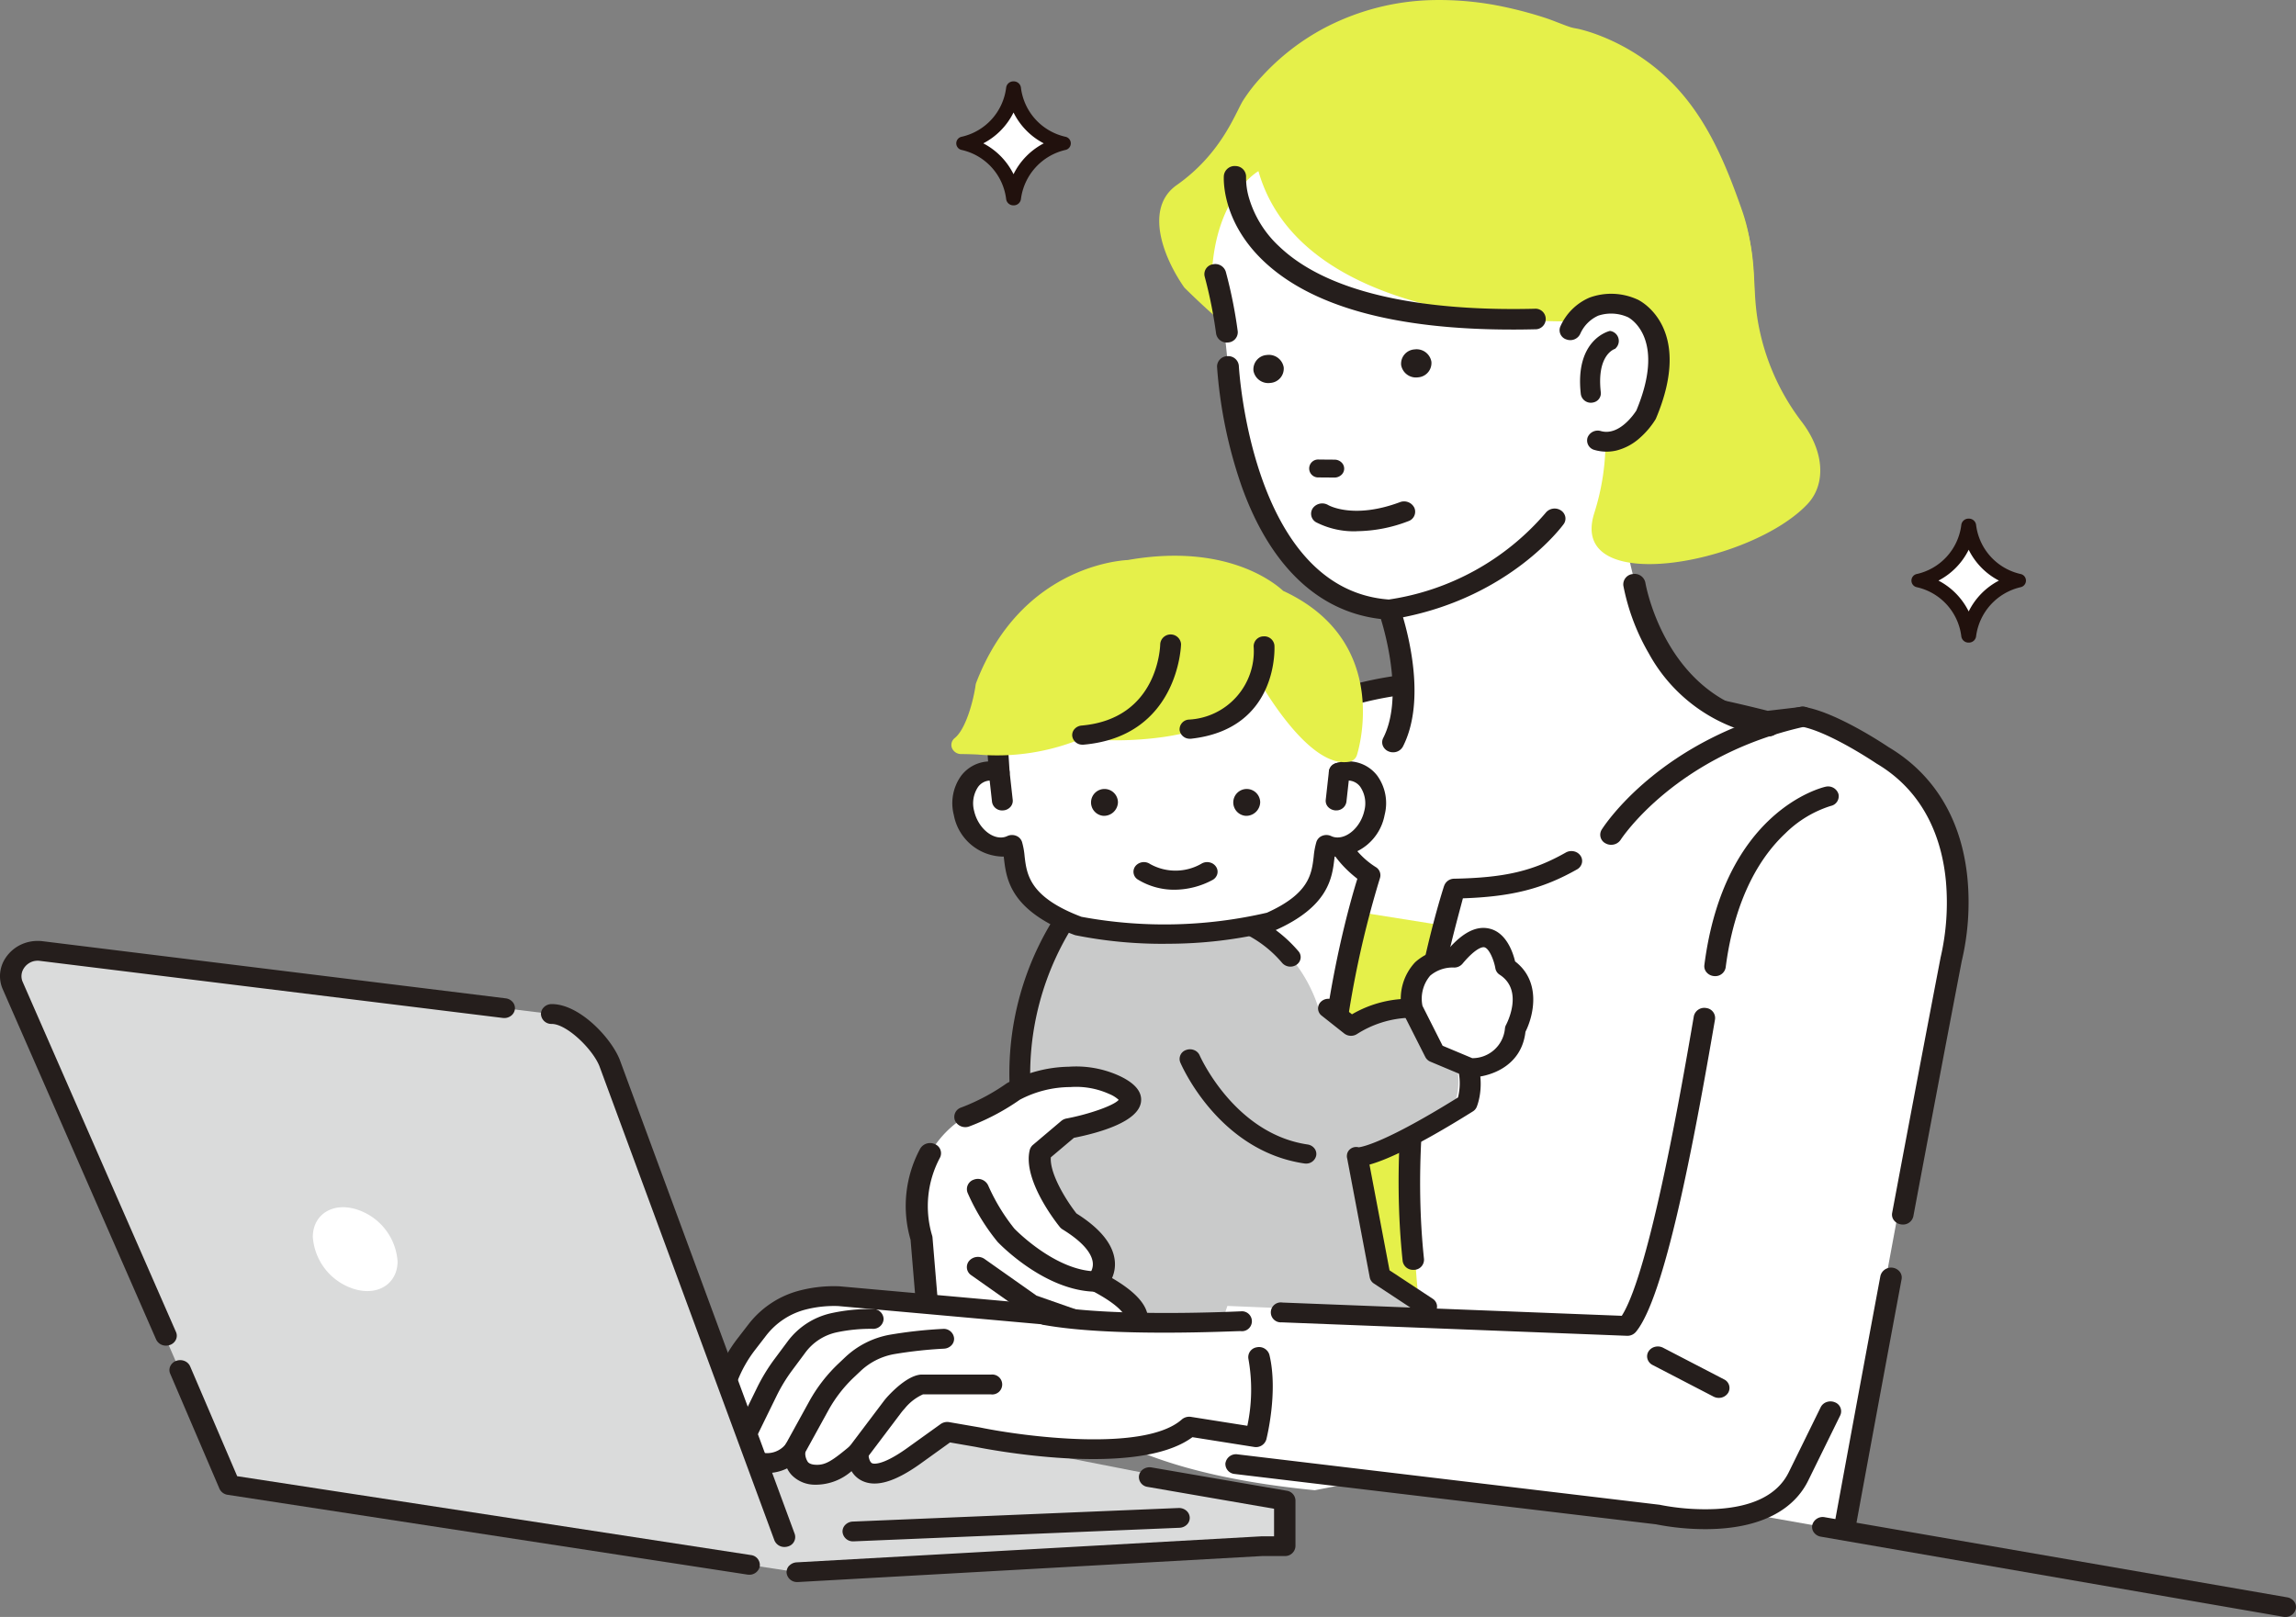 <svg xmlns="http://www.w3.org/2000/svg" xmlns:xlink="http://www.w3.org/1999/xlink" width="230.196" height="162.147" viewBox="0 0 230.196 162.147">
  <rect x="0" y="0" width="230.196" height="162.147" fill="#808080" stroke="none"/>
  <defs>
    <clipPath id="clip-path">
      <rect id="長方形_18073" data-name="長方形 18073" width="230.196" height="162.147" fill="none"/>
    </clipPath>
  </defs>
  <g id="グループ_83890" data-name="グループ 83890" transform="translate(-443.821 20)">
    <g id="グループ_78925" data-name="グループ 78925" transform="translate(443.821 -20)">
      <g id="グループ_78924" data-name="グループ 78924" clip-path="url(#clip-path)">
        <path id="パス_143911" data-name="パス 143911" d="M528.017,45.184a20.354,20.354,0,0,0,1.518-2.388,20.6,20.6,0,0,0,2.484-10.1c-.076-3.9.008-7.847-1.293-11.581-2.079-5.968-4.481-11.4-9.758-15.12a20.9,20.9,0,0,0-4.92-2.578,16.405,16.405,0,0,0-1.576-.482c-.3-.075-.63-.11-.919-.2-.784-.251-1.754-.682-2.627-.963A40.513,40.513,0,0,0,506.921.7,31.254,31.254,0,0,0,499.69.008,24.48,24.48,0,0,0,488.824,2.82,23.355,23.355,0,0,0,482.6,7.643a16.579,16.579,0,0,0-1.953,2.51c-.792,1.364-2.207,5.311-6.606,8.407-3.215,2.263-1.436,7.122.757,10.269,0,0,32.095,32.7,53.224,16.356" transform="translate(-356.064 0)" fill="#e5f04a"/>
        <path id="パス_143912" data-name="パス 143912" d="M512.971,306.76s-4.953-3.355-8.023-3.877l-3.579.418s-33.587-9.1-47.353-.033c0,0-6.181,3.369-16.295,21.771-1.916,3.487-2.542,9.989-7.035,14.134l8.25,26.565,7.435,7.867,62.85,11.132s5.278-29.694,10.627-57.536c0,0,3.82-14.1-6.877-20.441" transform="translate(-324.704 -231.311)" fill="#fff"/>
        <path id="パス_143913" data-name="パス 143913" d="M513.262,302.528a15.235,15.235,0,0,1,2.672-2.18c5.938-3.9,15.886-5.088,29.567-3.544a141.661,141.661,0,0,1,18.467,3.393l3.361-.393a1.194,1.194,0,0,1,.33.008c3.173.54,7.91,3.68,8.434,4.033,4.651,2.769,7.388,7.382,7.915,13.339a25.667,25.667,0,0,1-.592,8.124c-1.491,7.766-3.123,16.373-4.85,25.58a1.052,1.052,0,0,1-1.059.823,1.148,1.148,0,0,1-.185-.015,1.082,1.082,0,0,1-.7-.406.926.926,0,0,1-.181-.741c1.737-9.259,3.371-17.878,4.858-25.617,0-.022.009-.044.015-.066a24.417,24.417,0,0,0,.522-7.537c-.337-3.72-1.814-8.792-6.936-11.829l-.055-.035c-.046-.031-4.61-3.108-7.425-3.672l-3.406.4a1.187,1.187,0,0,1-.438-.033c-.33-.089-33.231-8.871-46.425-.177-.019.013-.046.029-.069.042a13.489,13.489,0,0,0-2.27,1.876,1.113,1.113,0,0,1-.753.306h-.025a1.118,1.118,0,0,1-.743-.275.939.939,0,0,1-.034-1.4" transform="translate(-386.735 -228.918)" fill="#251e1c"/>
        <path id="パス_143914" data-name="パス 143914" d="M747.161,585.918l.007-.038c.21-1.146,2.123-11.59,4.654-25.147a1.108,1.108,0,0,1,1.939-.4.926.926,0,0,1,.182.741c-2.679,14.347-4.647,25.109-4.66,25.178a1.051,1.051,0,0,1-1.06.828,1.188,1.188,0,0,1-.18-.014,1.006,1.006,0,0,1-.882-1.144" transform="translate(-563.29 -432.799)" fill="#251e1c"/>
        <path id="パス_143915" data-name="パス 143915" d="M512.583,130.694c1.936-5.289-.836-11.12-.836-11.12-14.94-1.437-16.174-24.416-16.174-24.416a74.079,74.079,0,0,0-1.54-10.209c.677-7.137,4.6-9.351,4.6-9.351,4.54,15.963,31.378,15.054,31.378,15.054l4.7,13.764a48.308,48.308,0,0,0,3.658,18.275c2.5,4.458,16.338,11.893,16.338,11.893-8.862,1.722-18.384,14.538-18.384,14.538-9.848,10.6-30.86,7.269-30.86,7.269-12.742-1.424-.72-23.817-.72-23.817Z" transform="translate(-372.463 -58.436)" fill="#fff"/>
        <path id="パス_143916" data-name="パス 143916" d="M510.651,158.346a1.506,1.506,0,0,0,1.7,1.23,1.439,1.439,0,0,0,1.334-1.569,1.507,1.507,0,0,0-1.7-1.23,1.438,1.438,0,0,0-1.332,1.568" transform="translate(-384.982 -121.178)" fill="#251e1c"/>
        <path id="パス_143917" data-name="パス 143917" d="M570.835,155.879a1.507,1.507,0,0,0,1.7,1.23,1.439,1.439,0,0,0,1.333-1.569,1.507,1.507,0,0,0-1.7-1.23,1.438,1.438,0,0,0-1.333,1.568" transform="translate(-430.357 -119.271)" fill="#251e1c"/>
        <path id="パス_143918" data-name="パス 143918" d="M534.355,203h0l1.571.012a1,1,0,0,1,.686.268.849.849,0,0,1-.011,1.269,1.01,1.01,0,0,1-.686.258h0l-1.571-.012a.9.9,0,1,1,.012-1.795" transform="translate(-402.125 -156.919)" fill="#251e1c"/>
        <path id="パス_143919" data-name="パス 143919" d="M496.9,157.324a1.062,1.062,0,0,1,1.14.96c.011.224,1.263,22.424,15.036,23.444a25.605,25.605,0,0,0,15.717-8.681,1.151,1.151,0,0,1,1.514-.271,1,1,0,0,1,.461.643.94.94,0,0,1-.167.755c-.215.295-5.368,7.211-16.1,9.334.754,2.563,2.167,8.7-.009,12.961a1.1,1.1,0,0,1-.892.575,1.171,1.171,0,0,1-.56-.092,1.036,1.036,0,0,1-.563-.57.931.931,0,0,1,.039-.77c1.971-3.864.353-10.016-.232-11.929-6.242-.717-11.053-5.275-13.918-13.188a46.428,46.428,0,0,1-2.511-12.12,1.053,1.053,0,0,1,1.041-1.052" transform="translate(-373.835 -121.608)" fill="#251e1c"/>
        <path id="パス_143920" data-name="パス 143920" d="M491.508,116.686a1.1,1.1,0,0,1,1.325.73,46.619,46.619,0,0,1,1.2,5.992,1.031,1.031,0,0,1-.97,1.108l-.02,0a1.077,1.077,0,0,1-1.182-.9,45.472,45.472,0,0,0-1.144-5.712,1,1,0,0,1,.791-1.223" transform="translate(-369.937 -90.173)" fill="#251e1c"/>
        <path id="パス_143921" data-name="パス 143921" d="M739.573,670.131l46.365,8.034a1.08,1.08,0,0,1,.689.415.925.925,0,0,1,.169.743,1.056,1.056,0,0,1-1.056.809,1.151,1.151,0,0,1-.2-.017l-46.364-8.035a1.077,1.077,0,0,1-.69-.415.923.923,0,0,1-.169-.743,1.077,1.077,0,0,1,1.256-.792" transform="translate(-556.62 -517.986)" fill="#251e1c"/>
        <path id="パス_143922" data-name="パス 143922" d="M580.414,56.339S603.9,74.64,597.429,95c-2.7,8.48,15.634,5.164,21.365-.893,1.892-2,1.729-5.316-.631-8.345a23.019,23.019,0,0,1-4.383-10.3c-.659-4.351.327-6.715-2.7-13.615Z" transform="translate(-437.587 -43.549)" fill="#e5f04a"/>
        <path id="パス_143923" data-name="パス 143923" d="M550.305,404.293l-8.3-1.32s-6.865,24.544-2.574,40.115l8.582.264s-2.861-22.433,2.288-39.059" transform="translate(-405.628 -311.491)" fill="#e5f04a"/>
        <path id="パス_143924" data-name="パス 143924" d="M574.406,379.444a1.066,1.066,0,0,1,1.019-.743c5.065-.1,7.889-.758,11.188-2.625a1.142,1.142,0,0,1,.813-.119,1.069,1.069,0,0,1,.666.446.922.922,0,0,1,.129.75,1,1,0,0,1-.484.615c-3.44,1.946-6.548,2.734-11.442,2.9-.943,3.656-5.653,19.53-3.9,36.172a1.019,1.019,0,0,1-.966,1.084c-.036,0-.071,0-.106,0a1.042,1.042,0,0,1-1.07-.9c-2-18.947,4.092-37.378,4.15-37.583" transform="translate(-429.626 -290.586)" fill="#251e1c"/>
        <path id="パス_143925" data-name="パス 143925" d="M539.938,336.93c-7.433-5.764-2.418-14.447-2.366-14.534A1.125,1.125,0,0,1,539.03,322a.956.956,0,0,1,.43,1.346,12.341,12.341,0,0,0-1.413,4.535,8.119,8.119,0,0,0,3.776,7.9.952.952,0,0,1,.378,1.095A99.244,99.244,0,0,0,538.44,376.6a1.015,1.015,0,0,1-.948,1.1,1.159,1.159,0,0,1-.122.006,1.047,1.047,0,0,1-1.067-.881c-2.367-19.241,2.559-36.447,3.635-39.892" transform="translate(-403.851 -248.808)" fill="#251e1c"/>
        <path id="パス_143926" data-name="パス 143926" d="M638.518,133.837s3.122,12.053-8.315,13.041l-3.387-6.366s4.163-13.749,11.7-6.675" transform="translate(-472.57 -101.89)" fill="#fff"/>
        <path id="パス_143927" data-name="パス 143927" d="M641.114,145.468a4.344,4.344,0,0,1-2.176-.053.981.981,0,0,1-.717-1.236,1.092,1.092,0,0,1,1.34-.662c1.832.511,3.332-1.71,3.558-2.065,2.93-7.023-.429-9.126-.823-9.343a4.106,4.106,0,0,0-3-.165,3.567,3.567,0,0,0-1.794,1.8,1.1,1.1,0,0,1-1.376.591.97.97,0,0,1-.648-1.261,5.615,5.615,0,0,1,2.932-2.936,6.327,6.327,0,0,1,4.769.164c.025.01.049.02.073.031.234.11,5.673,2.8,1.839,11.905a1.018,1.018,0,0,1-.056.112,8.3,8.3,0,0,1-1.555,1.841,5.516,5.516,0,0,1-2.37,1.278" transform="translate(-479.057 -100.29)" fill="#251e1c"/>
        <path id="パス_143928" data-name="パス 143928" d="M645.1,153.348a1.125,1.125,0,0,1-.17.026,1.014,1.014,0,0,1-1.083-.869c-.616-5.443,2.776-6.3,2.922-6.329a1.011,1.011,0,0,1,.609,1.7l-.089.092c-.077.023-1.876.6-1.435,4.379a.937.937,0,0,1-.754,1" transform="translate(-485.356 -112.991)" fill="#251e1c"/>
        <path id="パス_143929" data-name="パス 143929" d="M527.507,89.737c-11.81,0-20.214-2.336-25-6.954-4.183-4.036-3.906-8.307-3.892-8.487a1.089,1.089,0,0,1,1.192-.953,1.061,1.061,0,0,1,1.034,1.095,7.133,7.133,0,0,0,.331,2.223,10.778,10.778,0,0,0,3,4.75c5.793,5.53,17.1,6.446,25.566,6.241a1.033,1.033,0,1,1,.059,2.058q-1.164.028-2.288.028" transform="translate(-375.911 -56.69)" fill="#251e1c"/>
        <path id="パス_143930" data-name="パス 143930" d="M675.939,269.809a1.2,1.2,0,0,1-.19-.015,16.332,16.332,0,0,1-11.835-8.328,21.679,21.679,0,0,1-2.541-6.772,1.045,1.045,0,0,1,.943-1.167,1.1,1.1,0,0,1,1.265.869c.023.139,2.016,11.7,12.545,13.37a1.04,1.04,0,0,1,.911,1.188,1.094,1.094,0,0,1-1.1.855" transform="translate(-498.616 -195.963)" fill="#251e1c"/>
        <path id="パス_143931" data-name="パス 143931" d="M653.1,325.976a1.163,1.163,0,0,1-.552-.138.971.971,0,0,1-.4-1.385c.236-.376,5.956-9.238,19.881-12.308a1.106,1.106,0,0,1,1.324.751,1.013,1.013,0,0,1-.813,1.222c-12.968,2.859-18.438,11.271-18.492,11.355a1.121,1.121,0,0,1-.951.5" transform="translate(-491.562 -241.26)" fill="#251e1c"/>
        <path id="パス_143932" data-name="パス 143932" d="M538.772,224.485a8.325,8.325,0,0,1-4.092-.9.982.982,0,0,1-.321-1.425,1.173,1.173,0,0,1,1.534-.3c.126.072,2.61,1.42,7.187-.289a1.149,1.149,0,0,1,1.453.568,1,1,0,0,1-.616,1.34,14.685,14.685,0,0,1-5.146,1" transform="translate(-402.728 -171.213)" fill="#251e1c"/>
        <path id="パス_143933" data-name="パス 143933" d="M445.4,410.512s-2.563-9.458-12.815-9.458l-11.641-.591a28.573,28.573,0,0,0-5.34,19.213s1.6,11.232,1.282,18.03c0,0-8.01,17.734,28.194,21.281l12.175-2.365,4.806-.887a12.42,12.42,0,0,0-.32-11.232l-11.213-7.389-2.243-11.823s1.922.3,10.893-5.32c0,0,2.243-5.912-5.446-9.458-2.884-.3-6.087,1.773-6.087,1.773Z" transform="translate(-313.261 -309.55)" fill="#fff"/>
        <path id="パス_143934" data-name="パス 143934" d="M445.045,410.512s-2.563-9.458-12.815-9.458l-11.641-.591a28.573,28.573,0,0,0-5.34,19.213s1.6,11.232,1.282,18.03c0,0-10.77,10.154,25.434,13.7l14.935,5.216,4.806-.887a12.421,12.421,0,0,0-.32-11.232l-11.214-7.389-2.243-11.823s1.922.3,10.893-5.32c0,0,2.243-5.912-5.446-9.458-2.883-.3-6.087,1.773-6.087,1.773Z" transform="translate(-312.902 -309.55)" fill="#c9caca"/>
        <path id="パス_143935" data-name="パス 143935" d="M440.5,402.062a13.7,13.7,0,0,0-10.752-4.808l-11.616-.59a.957.957,0,0,0-.8.341,29.148,29.148,0,0,0-5.527,19.8c0,.015,0,.031.005.046.016.111,1.566,11.078,1.281,17.739a12.174,12.174,0,0,0,1.216,10.916l1.626-.852a10.7,10.7,0,0,1-1.052-9.555.8.8,0,0,0,.071-.294c.316-6.706-1.182-17.434-1.285-18.157a28.266,28.266,0,0,1,4.88-18.236l11.12.565h.051a11.687,11.687,0,0,1,9.309,4.149.989.989,0,0,0,1.313.145.818.818,0,0,0,.157-1.211" transform="translate(-310.394 -306.613)" fill="#251e1c"/>
        <path id="パス_143936" data-name="パス 143936" d="M414,445.28a.1.1,0,0,1-.087-.046,12.273,12.273,0,0,1-1.229-10.982c.283-6.682-1.265-17.6-1.28-17.709,0-.016,0-.033-.006-.05a29.261,29.261,0,0,1,5.546-19.863,1.057,1.057,0,0,1,.884-.378l11.615.59a13.8,13.8,0,0,1,10.826,4.843.9.9,0,0,1,.215.7.933.933,0,0,1-.388.638,1.1,1.1,0,0,1-1.454-.16,11.586,11.586,0,0,0-9.23-4.114l-.058,0-11.06-.561a28.008,28.008,0,0,0-4.831,18.133c.065.458,1.6,11.412,1.285,18.167a.893.893,0,0,1-.079.326,10.659,10.659,0,0,0,1.045,9.471.088.088,0,0,1,.011.071.094.094,0,0,1-.048.057l-1.626.852a.106.106,0,0,1-.05.012m3.765-48.843a.852.852,0,0,0-.66.305,29.07,29.07,0,0,0-5.507,19.735l0,.041c.016.11,1.568,11.059,1.282,17.756a.083.083,0,0,1-.006.029,12.088,12.088,0,0,0,1.158,10.757l1.45-.759a10.849,10.849,0,0,1-1.006-9.555.714.714,0,0,0,.064-.263c.318-6.74-1.219-17.678-1.284-18.14a28.177,28.177,0,0,1,4.9-18.3.106.106,0,0,1,.09-.042l11.119.564h.046a11.787,11.787,0,0,1,9.389,4.185.882.882,0,0,0,1.17.129.751.751,0,0,0,.313-.513.721.721,0,0,0-.173-.566,13.6,13.6,0,0,0-10.673-4.773l-11.621-.59-.051,0" transform="translate(-310.086 -306.294)" fill="#251e1c"/>
        <path id="パス_143937" data-name="パス 143937" d="M548.211,473.129a.993.993,0,0,1-.547-.162l-4.674-3.08a.864.864,0,0,1-.38-.557l-2.261-11.917a.82.82,0,0,1,.238-.84.852.852,0,0,1,.8-.181c.385-.04,2.724-.471,10.055-5.035.291-1.091.973-5.331-4.944-8.14a10.445,10.445,0,0,0-5.33,1.649,1,1,0,0,1-1.154-.052l-2.26-1.787a.823.823,0,0,1-.1-1.226,1,1,0,0,1,1.328-.094l1.732,1.369a11.513,11.513,0,0,1,6.155-1.573,1,1,0,0,1,.317.086c6.717,3.1,6.834,8.287,5.957,10.6a.88.88,0,0,1-.36.432c-5.9,3.7-8.922,4.948-10.419,5.344L544.4,468.68l4.36,2.873a.826.826,0,0,1,.219,1.212.969.969,0,0,1-.767.364" transform="translate(-405.18 -341.248)" fill="#251e1c"/>
        <path id="パス_143938" data-name="パス 143938" d="M547.9,472.9a1.1,1.1,0,0,1-.606-.18l-4.674-3.08a.954.954,0,0,1-.421-.618l-2.26-11.917a.9.9,0,0,1,.273-.928.962.962,0,0,1,.878-.2c.447-.054,2.8-.547,9.956-5,.318-1.231.836-5.266-4.883-7.989a10.394,10.394,0,0,0-5.244,1.633,1.111,1.111,0,0,1-1.278-.057l-2.26-1.788a.914.914,0,0,1-.113-1.358,1.07,1.07,0,0,1,.713-.333,1.093,1.093,0,0,1,.76.229l1.677,1.326a11.453,11.453,0,0,1,6.156-1.552,1.117,1.117,0,0,1,.352.1c6.781,3.128,6.895,8.375,6.008,10.713a.969.969,0,0,1-.4.479c-5.813,3.639-8.836,4.912-10.361,5.332l2.01,10.6,4.326,2.85a.952.952,0,0,1,.423.625.9.9,0,0,1-.18.718,1.076,1.076,0,0,1-.85.4m-7.06-16.773a.811.811,0,0,0-.5.2.753.753,0,0,0-.2.751l2.261,11.917a.767.767,0,0,0,.339.5l4.674,3.079a.885.885,0,0,0,.488.145.867.867,0,0,0,.684-.325.725.725,0,0,0,.146-.578.766.766,0,0,0-.34-.5l-4.36-2.873a.093.093,0,0,1-.041-.06l-2.033-10.716a.094.094,0,0,1,.072-.106c1.481-.392,4.485-1.635,10.391-5.331a.78.78,0,0,0,.321-.385c.867-2.284.747-7.414-5.906-10.483a.906.906,0,0,0-.284-.077,11.309,11.309,0,0,0-6.092,1.561.109.109,0,0,1-.118-.009l-1.732-1.37a.878.878,0,0,0-.612-.184.859.859,0,0,0-.573.268.735.735,0,0,0,.091,1.093l2.26,1.787a.9.9,0,0,0,1.029.047,10.6,10.6,0,0,1,5.4-1.666.107.107,0,0,1,.04.01c5.927,2.813,5.323,7.022,5,8.245a.093.093,0,0,1-.042.055c-7.338,4.568-9.7,5.009-10.1,5.051a.107.107,0,0,1-.043,0,.733.733,0,0,0-.209-.032" transform="translate(-404.869 -340.927)" fill="#251e1c"/>
        <path id="パス_143939" data-name="パス 143939" d="M493.567,475.176a1.021,1.021,0,0,1-.15-.011c-8.507-1.256-12.2-9.714-12.353-10.074a.849.849,0,0,1,.532-1.127.969.969,0,0,1,1.221.491c.04.094,3.472,7.9,10.9,8.993a.881.881,0,0,1,.781,1,.923.923,0,0,1-.929.732" transform="translate(-362.636 -358.589)" fill="#251e1c"/>
        <path id="パス_143940" data-name="パス 143940" d="M493.257,474.95a1.116,1.116,0,0,1-.166-.012c-8.562-1.264-12.278-9.771-12.432-10.132a.942.942,0,0,1,.59-1.248,1.117,1.117,0,0,1,.8.013,1,1,0,0,1,.554.53c.034.078,3.48,7.852,10.82,8.935a1.052,1.052,0,0,1,.68.386.9.9,0,0,1,.185.717,1.018,1.018,0,0,1-1.03.811M481.63,463.677a.9.9,0,0,0-.308.054.758.758,0,0,0-.475,1.005c.152.357,3.826,8.768,12.275,10.015a.832.832,0,0,0,.963-.643.725.725,0,0,0-.149-.577.85.85,0,0,0-.548-.311c-7.452-1.1-10.942-8.972-10.976-9.051a.8.8,0,0,0-.446-.427.9.9,0,0,0-.335-.065" transform="translate(-362.325 -358.269)" fill="#251e1c"/>
        <path id="パス_143941" data-name="パス 143941" d="M423.136,295.984c6.123-2.72,4.991-5.842,5.606-7.738a2.577,2.577,0,0,0,.772.227c1.757.218,3.568-1.3,4.046-3.4s-.56-3.974-2.316-4.194a2.9,2.9,0,0,0-1.213.118c2.4-15.561-14.5-17.863-17.328-17.654-2.825-.21-18.37,1.465-16.911,15.395l.145,2.259a2.9,2.9,0,0,0-1.214-.118c-1.756.22-2.793,2.1-2.316,4.194s2.289,3.618,4.046,3.4a2.577,2.577,0,0,0,.772-.227c.614,1.9-.625,5.436,6.632,8.156a46.39,46.39,0,0,0,19.277-.418" transform="translate(-295.758 -203.548)" fill="#fff"/>
        <path id="パス_143942" data-name="パス 143942" d="M541.482,341.923c-.032,0-.065,0-.1,0a.89.89,0,0,1-.841-.953l.317-2.852a.927.927,0,0,1,1.033-.776.89.89,0,0,1,.841.953l-.317,2.852a.918.918,0,0,1-.936.781" transform="translate(-407.524 -260.752)" fill="#251e1c"/>
        <path id="パス_143943" data-name="パス 143943" d="M541.17,341.7a1.108,1.108,0,0,1-.811-.356.906.906,0,0,1-.228-.706l.317-2.852a1.031,1.031,0,0,1,1.145-.86,1.066,1.066,0,0,1,.7.35.907.907,0,0,1,.229.706l-.317,2.851a1.014,1.014,0,0,1-1.037.865m.316-4.59a.82.82,0,0,0-.836.7l-.317,2.852a.73.73,0,0,0,.184.569.857.857,0,0,0,.566.282.823.823,0,0,0,.922-.692l.317-2.852a.731.731,0,0,0-.184-.568.855.855,0,0,0-.566-.282.828.828,0,0,0-.086,0" transform="translate(-407.213 -260.433)" fill="#251e1c"/>
        <path id="パス_143944" data-name="パス 143944" d="M404.538,341.922a.917.917,0,0,1-.936-.78l-.317-2.852a.89.89,0,0,1,.841-.953.926.926,0,0,1,1.033.776l.317,2.852a.89.89,0,0,1-.841.953c-.033,0-.065,0-.1,0" transform="translate(-304.042 -260.751)" fill="#251e1c"/>
        <path id="パス_143945" data-name="パス 143945" d="M404.225,341.7a1.013,1.013,0,0,1-1.037-.865l-.317-2.852a.987.987,0,0,1,.932-1.056,1.092,1.092,0,0,1,.764.21.938.938,0,0,1,.38.65l.317,2.852a.906.906,0,0,1-.229.706,1.065,1.065,0,0,1-.7.35c-.036,0-.072.005-.108.005m-.313-4.59c-.029,0-.059,0-.089,0a.8.8,0,0,0-.75.85l.317,2.852a.824.824,0,0,0,.922.692.857.857,0,0,0,.566-.282.73.73,0,0,0,.184-.568l-.317-2.852a.754.754,0,0,0-.306-.523.875.875,0,0,0-.526-.173" transform="translate(-303.729 -260.431)" fill="#251e1c"/>
        <path id="パス_143946" data-name="パス 143946" d="M503.362,348.933a1.255,1.255,0,1,0,1.356,1.251,1.308,1.308,0,0,0-1.356-1.251" transform="translate(-378.473 -269.719)" fill="#251e1c"/>
        <path id="パス_143947" data-name="パス 143947" d="M503.05,351.21a1.349,1.349,0,1,1,1.457-1.345,1.407,1.407,0,0,1-1.457,1.345m0-2.5a1.161,1.161,0,1,0,1.254,1.157,1.21,1.21,0,0,0-1.254-1.157" transform="translate(-378.161 -269.399)" fill="#251e1c"/>
        <path id="パス_143948" data-name="パス 143948" d="M445.4,348.933a1.255,1.255,0,1,0,1.356,1.251,1.307,1.307,0,0,0-1.356-1.251" transform="translate(-334.778 -269.719)" fill="#251e1c"/>
        <path id="パス_143949" data-name="パス 143949" d="M445.093,351.21a1.349,1.349,0,1,1,1.458-1.345,1.406,1.406,0,0,1-1.458,1.345m0-2.5a1.161,1.161,0,1,0,1.254,1.157,1.21,1.21,0,0,0-1.254-1.157" transform="translate(-334.466 -269.399)" fill="#251e1c"/>
        <path id="パス_143950" data-name="パス 143950" d="M469.045,381.337a5.321,5.321,0,0,1-5.321.059,1,1,0,0,0-1.314.176.826.826,0,0,0,.187,1.217,6.8,6.8,0,0,0,3.655,1.016,8,8,0,0,0,3.717-.954.834.834,0,0,0,.359-1.184.985.985,0,0,0-1.283-.331" transform="translate(-348.479 -294.68)" fill="#251e1c"/>
        <path id="パス_143951" data-name="パス 143951" d="M465.941,383.579a6.963,6.963,0,0,1-3.716-1.035.916.916,0,0,1-.207-1.349,1.1,1.1,0,0,1,1.456-.195,5.215,5.215,0,0,0,5.21-.066,1.11,1.11,0,0,1,.792-.088,1.029,1.029,0,0,1,.629.455.892.892,0,0,1,.1.732.972.972,0,0,1-.493.58,8.136,8.136,0,0,1-3.767.966M462.854,381a.866.866,0,0,0-.673.309.737.737,0,0,0,.167,1.085,6.727,6.727,0,0,0,3.593,1,7.926,7.926,0,0,0,3.668-.941.783.783,0,0,0,.4-.467.717.717,0,0,0-.077-.589.827.827,0,0,0-.506-.366.9.9,0,0,0-.638.071,5.438,5.438,0,0,1-5.431.054.884.884,0,0,0-.5-.153" transform="translate(-348.168 -294.359)" fill="#251e1c"/>
        <path id="パス_143952" data-name="パス 143952" d="M409.74,347.61a44.527,44.527,0,0,1-8.993-.85.967.967,0,0,1-.131-.039c-6.383-2.393-6.749-5.533-6.992-7.61q-.015-.13-.03-.252a4.96,4.96,0,0,1-5-4.093,4.622,4.622,0,0,1,.718-3.856,3.548,3.548,0,0,1,2.394-1.378c.11-.013.221-.022.332-.026l-.077-1.2a.9.9,0,0,1,.885-.919.918.918,0,0,1,1,.816l.145,2.259a.842.842,0,0,1-.368.741,1.007,1.007,0,0,1-.872.134,1.891,1.891,0,0,0-.79-.081,1.645,1.645,0,0,0-1.106.657,3.042,3.042,0,0,0-.413,2.5c.371,1.628,1.75,2.874,3,2.717a1.57,1.57,0,0,0,.472-.14,1.015,1.015,0,0,1,.8-.024.9.9,0,0,1,.531.55,7.375,7.375,0,0,1,.257,1.415c.216,1.856.485,4.164,5.759,6.159a45.844,45.844,0,0,0,18.66-.4c4.317-1.94,4.555-3.938,4.765-5.7a7.659,7.659,0,0,1,.271-1.467.9.9,0,0,1,.531-.549,1.015,1.015,0,0,1,.8.023,1.578,1.578,0,0,0,.474.141c1.256.155,2.624-1.089,3-2.718a3.042,3.042,0,0,0-.414-2.5,1.644,1.644,0,0,0-1.107-.658,1.878,1.878,0,0,0-.788.082.962.962,0,0,1-1.192-.549.856.856,0,0,1,.6-1.1,3.913,3.913,0,0,1,1.636-.155,3.55,3.55,0,0,1,2.4,1.378,4.623,4.623,0,0,1,.718,3.855,4.961,4.961,0,0,1-5,4.093q-.019.149-.037.309c-.225,1.89-.564,4.745-5.9,7.114a1,1,0,0,1-.161.056,44.371,44.371,0,0,1-10.756,1.274" transform="translate(-292.87 -253.062)" fill="#251e1c"/>
        <path id="パス_143953" data-name="パス 143953" d="M409.429,347.384a44.382,44.382,0,0,1-9.016-.852,1.2,1.2,0,0,1-.146-.043c-6.44-2.414-6.81-5.587-7.055-7.687l-.019-.161a5.1,5.1,0,0,1-5.005-4.175,4.712,4.712,0,0,1,.734-3.929,3.65,3.65,0,0,1,2.463-1.417c.079-.01.159-.017.238-.022l-.071-1.107a.913.913,0,0,1,.262-.7,1.073,1.073,0,0,1,.719-.322,1.093,1.093,0,0,1,.755.241.932.932,0,0,1,.349.664l.145,2.259a.934.934,0,0,1-.408.822,1.115,1.115,0,0,1-.966.149,1.782,1.782,0,0,0-.745-.077,1.543,1.543,0,0,0-1.036.618,2.953,2.953,0,0,0-.4,2.422c.361,1.584,1.68,2.8,2.884,2.643a1.448,1.448,0,0,0,.44-.131,1.122,1.122,0,0,1,.884-.026.99.99,0,0,1,.589.609,7.444,7.444,0,0,1,.26,1.429c.214,1.833.479,4.11,5.7,6.085a45.522,45.522,0,0,0,18.595-.409c4.249-1.911,4.484-3.883,4.69-5.622a7.74,7.74,0,0,1,.274-1.484.993.993,0,0,1,.589-.609,1.121,1.121,0,0,1,.883.026,1.459,1.459,0,0,0,.442.131c1.195.15,2.522-1.062,2.883-2.644a2.951,2.951,0,0,0-.4-2.422,1.544,1.544,0,0,0-1.038-.619,1.775,1.775,0,0,0-.741.077,1.069,1.069,0,0,1-1.321-.608.95.95,0,0,1,.659-1.219,4.02,4.02,0,0,1,1.682-.16,3.654,3.654,0,0,1,2.466,1.417,4.712,4.712,0,0,1,.734,3.929,5.1,5.1,0,0,1-5.012,4.175c-.009.071-.018.143-.026.217-.227,1.91-.57,4.8-5.955,7.188a1.08,1.08,0,0,1-.178.061,44.268,44.268,0,0,1-10.783,1.277m-16.146-8.94a.1.1,0,0,1,.1.083l.03.253c.24,2.055.6,5.162,6.929,7.533a.944.944,0,0,0,.117.035,46.811,46.811,0,0,0,19.7-.424.918.918,0,0,0,.143-.049c5.283-2.347,5.619-5.171,5.841-7.039q.019-.16.038-.31a.1.1,0,0,1,.112-.082c2.179.216,4.328-1.55,4.892-4.019a4.537,4.537,0,0,0-.7-3.782,3.449,3.449,0,0,0-2.326-1.339,3.8,3.8,0,0,0-1.59.152.764.764,0,0,0-.531.981.86.86,0,0,0,1.064.489,1.983,1.983,0,0,1,.833-.086,1.745,1.745,0,0,1,1.177.7,3.129,3.129,0,0,1,.43,2.569c-.382,1.675-1.809,2.95-3.109,2.791a1.675,1.675,0,0,1-.507-.15.905.905,0,0,0-.711-.021.8.8,0,0,0-.474.49,7.6,7.6,0,0,0-.266,1.446c-.213,1.791-.454,3.817-4.822,5.78a45.74,45.74,0,0,1-18.726.412c-5.346-2.021-5.619-4.361-5.838-6.241a7.3,7.3,0,0,0-.253-1.4.8.8,0,0,0-.473-.49.9.9,0,0,0-.712.021,1.662,1.662,0,0,1-.5.15c-1.3.165-2.729-1.114-3.111-2.791a3.129,3.129,0,0,1,.43-2.569,1.743,1.743,0,0,1,1.175-.7,2,2,0,0,1,.836.085.9.9,0,0,0,.777-.12.751.751,0,0,0,.328-.661l-.145-2.259a.749.749,0,0,0-.281-.534.875.875,0,0,0-.607-.194.862.862,0,0,0-.579.259.734.734,0,0,0-.21.56l.077,1.2a.089.089,0,0,1-.026.069.1.1,0,0,1-.072.031c-.107,0-.215.012-.322.025a3.446,3.446,0,0,0-2.324,1.339,4.536,4.536,0,0,0-.7,3.782c.562,2.465,2.711,4.23,4.886,4.019h.011" transform="translate(-292.559 -252.741)" fill="#251e1c"/>
        <path id="パス_143954" data-name="パス 143954" d="M420.892,249.013c-.9-.837-5.784-4.828-15.575-3.1-1.1.054-10.82.856-15.216,12.327a.866.866,0,0,0-.049.19c-.218,1.586-.979,4.437-2.094,5.337a.869.869,0,0,0-.276,1.011.993.993,0,0,0,.929.594c.488,0,1.024.02,1.592.042a22.2,22.2,0,0,0,10.647-1.658l.257.079a1.046,1.046,0,0,0,.2.041,34.033,34.033,0,0,0,7.663-.229c4.616-.685,8.009-2.363,9.937-4.892,1.644,2.662,5.018,7.43,8.091,7.43a2.822,2.822,0,0,0,.517-.047.968.968,0,0,0,.752-.624c.039-.114,3.717-11.371-7.38-16.506" transform="translate(-292.235 -189.756)" fill="#e5f04a"/>
        <path id="パス_143955" data-name="パス 143955" d="M579.394,416.167s-4.844-.3-4.2,5.065l2.26,4.469,3.552,1.489s4.2,0,4.521-3.873c0,0,2.26-4.171-.969-6.256,0,0-.969-5.958-5.167-.894" transform="translate(-433.609 -320.112)" fill="#fff"/>
        <path id="パス_143956" data-name="パス 143956" d="M578.121,425.09a1.008,1.008,0,0,1-.39-.078l-3.552-1.49a.91.91,0,0,1-.464-.424l-2.26-4.468a.823.823,0,0,1-.083-.272,5.268,5.268,0,0,1,1.306-4.662,5.376,5.376,0,0,1,3.365-1.36c1.439-1.629,2.748-2.279,3.99-1.983,1.662.395,2.3,2.391,2.5,3.247,2.615,1.969,1.877,5.308,1.033,6.981-.4,3.559-3.717,4.507-5.444,4.507m-2.846-3.017,3.031,1.271a3.374,3.374,0,0,0,3.4-3.063.811.811,0,0,1,.1-.322c.076-.141,1.851-3.53-.667-5.155a.864.864,0,0,1-.391-.583c-.135-.81-.633-2.054-1.179-2.183-.367-.085-1.167.311-2.308,1.688a.971.971,0,0,1-.806.339,3.065,3.065,0,0,0-3.22,3.962Z" transform="translate(-430.721 -317.143)" fill="#251e1c"/>
        <path id="パス_143957" data-name="パス 143957" d="M577.81,424.862a1.107,1.107,0,0,1-.432-.087l-3.552-1.489a1.011,1.011,0,0,1-.514-.47l-2.261-4.469a.917.917,0,0,1-.091-.3,5.352,5.352,0,0,1,1.333-4.737,5.461,5.461,0,0,1,3.388-1.386c1.458-1.639,2.79-2.288,4.066-1.982,1.7.4,2.357,2.407,2.566,3.286,2.614,2,1.889,5.366,1.04,7.058-.412,3.619-3.8,4.576-5.544,4.576m1.324-14.8c-1.036,0-2.129.665-3.324,2.017a.105.105,0,0,1-.072.035,5.265,5.265,0,0,0-3.3,1.331,5.183,5.183,0,0,0-1.278,4.586.731.731,0,0,0,.074.242l2.26,4.468a.812.812,0,0,0,.414.378l3.552,1.49a.891.891,0,0,0,.348.069c1.678,0,4.954-.924,5.343-4.422a.08.08,0,0,1,.009-.03c.83-1.645,1.552-4.942-1.005-6.869a.092.092,0,0,1-.035-.053c-.193-.828-.815-2.794-2.425-3.176a2.4,2.4,0,0,0-.562-.066M578,423.116a.112.112,0,0,1-.042-.008l-3.031-1.271a.1.1,0,0,1-.05-.046l-2.046-4.045a.089.089,0,0,1-.009-.031,3.158,3.158,0,0,1,3.316-4.065.867.867,0,0,0,.73-.3c.993-1.2,1.9-1.841,2.414-1.722.646.152,1.136,1.547,1.255,2.26a.772.772,0,0,0,.349.521c2.592,1.674.778,5.128.7,5.274a.722.722,0,0,0-.086.288,3.471,3.471,0,0,1-3.49,3.149H578m-2.955-1.436,2.973,1.247a3.274,3.274,0,0,0,3.277-2.974.9.9,0,0,1,.107-.357c.075-.14,1.817-3.454-.634-5.036a.961.961,0,0,1-.434-.646c-.134-.8-.618-1.991-1.1-2.106-.318-.074-1.091.314-2.2,1.654a1.092,1.092,0,0,1-.893.376,3.477,3.477,0,0,0-2.34.814,3.562,3.562,0,0,0-.774,3.029Z" transform="translate(-430.41 -316.82)" fill="#251e1c"/>
        <path id="パス_143958" data-name="パス 143958" d="M480.739,591.118h-.045l-3.391-.149a.9.9,0,0,1-.9-.91.92.92,0,0,1,.986-.827l3.391.149a.9.9,0,0,1,.9.91.912.912,0,0,1-.94.828" transform="translate(-359.173 -455.465)" fill="#221815"/>
        <path id="パス_143959" data-name="パス 143959" d="M481.94,291.579a.92.92,0,0,1-.934-.764.887.887,0,0,1,.822-.968,6.947,6.947,0,0,0,6.6-7.423.9.9,0,0,1,.88-.922.918.918,0,0,1,1,.808c.006.083.5,8.28-8.254,9.262a1.1,1.1,0,0,1-.115.006" transform="translate(-362.636 -217.595)" fill="#251e1c"/>
        <path id="パス_143960" data-name="パス 143960" d="M481.628,291.353a1.019,1.019,0,0,1-1.035-.847.984.984,0,0,1,.911-1.072,6.856,6.856,0,0,0,6.511-7.324,1,1,0,0,1,.975-1.022,1.022,1.022,0,0,1,1.108.9c.006.084.5,8.369-8.343,9.362a1.21,1.21,0,0,1-.127.007m7.427-10.079-.052,0a.8.8,0,0,0-.784.822,7.043,7.043,0,0,1-6.69,7.522.792.792,0,0,0-.733.863.832.832,0,0,0,.936.676c8.659-.971,8.17-9.081,8.164-9.163a.818.818,0,0,0-.84-.723" transform="translate(-362.324 -217.274)" fill="#251e1c"/>
        <path id="パス_143961" data-name="パス 143961" d="M438.2,291.5a.917.917,0,0,1-.937-.787.892.892,0,0,1,.849-.948c7.752-.682,7.969-7.973,7.974-8.283a.91.91,0,0,1,.942-.856h.014a.9.9,0,0,1,.929.879c0,.091-.229,9.16-9.679,9.991-.031,0-.061,0-.091,0" transform="translate(-329.656 -216.917)" fill="#251e1c"/>
        <path id="パス_143962" data-name="パス 143962" d="M437.884,291.271a1.011,1.011,0,0,1-1.038-.872.907.907,0,0,1,.234-.7,1.065,1.065,0,0,1,.706-.345c7.661-.674,7.877-7.885,7.882-8.191a1.048,1.048,0,0,1,2.088.025c0,.092-.232,9.244-9.772,10.083-.034,0-.067,0-.1,0m8.84-10.873a.818.818,0,0,0-.852.763c-.005.314-.227,7.685-8.067,8.375a.859.859,0,0,0-.568.278.73.73,0,0,0-.189.567.822.822,0,0,0,.917.7c9.359-.823,9.585-9.808,9.587-9.9a.808.808,0,0,0-.828-.784Z" transform="translate(-329.344 -216.597)" fill="#251e1c"/>
        <path id="パス_143963" data-name="パス 143963" d="M378.472,479.612s-6.595,3.477-4.4,12.168l.628,7.532s0,4.056,5.025,6.663c0,0,12.875,2.318,9.107-2.318,0,0,7.851,2.9,5.338-2.028,0,0,4.71-1.738-2.512-5.5,0,0,2.826-2.607-2.826-6.084,0,0-3.14-3.187-2.512-5.794l2.512-3.476s9.92-1.878,4.578-4.365a9.244,9.244,0,0,0-4.485-.807,12.33,12.33,0,0,0-5.643,1.464,22.173,22.173,0,0,1-4.467,2.416Z" transform="translate(-281.686 -367.613)" fill="#fff"/>
        <path id="パス_143964" data-name="パス 143964" d="M376.115,503.5a1.172,1.172,0,0,1-.33-.112c-5.284-2.742-5.572-6.974-5.588-7.5l-.619-7.426a12.109,12.109,0,0,1,.971-9.151,1.154,1.154,0,0,1,1.493-.432.984.984,0,0,1,.468,1.378,10.3,10.3,0,0,0-.759,7.819.939.939,0,0,1,.026.154l.628,7.532c0,.021,0,.05,0,.071,0,.141.1,3.442,4.308,5.7,4.123.721,7.8.65,8.3.1a1.742,1.742,0,0,0-.469-.834.959.959,0,0,1,.007-1.233,1.165,1.165,0,0,1,1.289-.328c2.139.786,4.01.917,4.3.666,0,0,.136-.314-.374-1.312a.95.95,0,0,1-.028-.809,1.067,1.067,0,0,1,.619-.574c.121-.045.785-.372.812-.747.008-.11-.021-1.128-3.458-2.921a1.022,1.022,0,0,1-.559-.744.957.957,0,0,1,.307-.853,1.543,1.543,0,0,0,.383-1.238c-.091-.707-.69-1.851-3.026-3.288a1.067,1.067,0,0,1-.273-.239c-.384-.476-3.737-4.734-3.019-7.712a1.007,1.007,0,0,1,.333-.531l2.826-2.39a1.145,1.145,0,0,1,.525-.247c2.342-.443,4.787-1.324,5.236-1.869a3.068,3.068,0,0,0-.933-.584,8.053,8.053,0,0,0-3.91-.7,10.927,10.927,0,0,0-5.065,1.268,22.979,22.979,0,0,1-4.7,2.536l-.346.133a1.142,1.142,0,0,1-1.447-.549.994.994,0,0,1,.6-1.335l.346-.133a20.782,20.782,0,0,0,4.237-2.3,13.4,13.4,0,0,1,6.222-1.66,10.427,10.427,0,0,1,5.06.914c1.586.739,2.316,1.626,2.17,2.638-.287,1.984-4.2,3.078-6.723,3.579l-2.315,1.957c-.121,1.566,1.43,4.171,2.569,5.625,2.373,1.494,3.665,3.081,3.841,4.719a3.411,3.411,0,0,1-.272,1.76c2.524,1.471,3.7,2.882,3.6,4.3a2.715,2.715,0,0,1-1.236,1.987,2.423,2.423,0,0,1-.384,2.709c-1.006.985-2.943.839-4.537.488a1.845,1.845,0,0,1-.321.92c-.735,1.082-2.682,1.415-4.8,1.415a36.106,36.106,0,0,1-5.99-.612m.209-1h0Z" transform="translate(-278.285 -364.137)" fill="#251e1c"/>
        <path id="パス_143965" data-name="パス 143965" d="M406.962,532.065a1.024,1.024,0,1,0,0-2.042c-4.144,0-8.234-4.244-8.275-4.287a19.459,19.459,0,0,1-2.631-4.342,1.14,1.14,0,0,0-1.438-.568,1,1,0,0,0-.616,1.327,21.172,21.172,0,0,0,3,4.91c.211.222,4.8,5,9.957,5" transform="translate(-296.987 -402.532)" fill="#251e1c"/>
        <path id="パス_143966" data-name="パス 143966" d="M409.475,564.2a1.109,1.109,0,0,0,1.035-.659,1,1,0,0,0-.642-1.316l-8.955-3.134-5.21-3.675a1.169,1.169,0,0,0-1.551.191.969.969,0,0,0,.207,1.431l5.339,3.766a1.134,1.134,0,0,0,.28.144l9.107,3.187a1.182,1.182,0,0,0,.392.067" transform="translate(-296.988 -429.166)" fill="#251e1c"/>
        <path id="パス_143967" data-name="パス 143967" d="M207.569,625.864l-46.582,2.609L107.5,616.138l4.584-7.049h35.547l62.227,12.193v4.582Z" transform="translate(-81.049 -470.815)" fill="#dadbdb"/>
        <path id="パス_143968" data-name="パス 143968" d="M290.458,409.645a13.387,13.387,0,0,1,1.888-3.331l1.1-1.43a8.293,8.293,0,0,1,4.516-2.961,12.488,12.488,0,0,1,3.6-.376l20.6,1.9c6.06,1.087,15.053.539,18.639.583.215-.706.361-1.124.361-1.124l38.811,1.6c3.79-4.546,8.717-35.782,8.717-35.782,1.9-14.8,11.245-16.9,11.245-16.9l.884,59.56-3.79,8.042c-3.032,6.294-14.024,3.846-14.024,3.846l-43.237-5.192a8.38,8.38,0,0,1-.716-3.128l-2.667-.422c-4.927,4.371-21.035,1.049-21.035,1.049l-3.032-.524-3.411,2.448c-5.685,4.021-5.5-.35-5.5-.35-1.9,1.584-2.779,2.2-4.138,2.166a2.072,2.072,0,0,1-2.116-2.515,3.5,3.5,0,0,1-3.715,1.225c-1.509-.449-1.022-2.973-1.022-2.973a2.486,2.486,0,0,1-2.485.486c-1.331-.461-.324-3.719.518-5.89" transform="translate(-218.105 -271.949)" fill="#fff"/>
        <path id="パス_143969" data-name="パス 143969" d="M288.481,576.969a14.472,14.472,0,0,1,2.039-3.6l1.112-1.441a9.464,9.464,0,0,1,5.143-3.366,13.641,13.641,0,0,1,3.976-.413l22.382,2.005a1.026,1.026,0,0,1,1.01,1.049,1.059,1.059,0,0,1-1.137.932l-22.4-2.007a11.587,11.587,0,0,0-3.255.346,7.293,7.293,0,0,0-3.961,2.6l-1.112,1.442a12.534,12.534,0,0,0-1.767,3.117c-1.187,3.059-1.178,4.388-1.061,4.7a1.341,1.341,0,0,0,1.277-.3,1.144,1.144,0,0,1,1.253-.169.97.97,0,0,1,.56,1.049c-.128.683-.058,1.774.3,1.881a2.4,2.4,0,0,0,2.578-.913,1.139,1.139,0,0,1,1.265-.284.986.986,0,0,1,.636,1.052,1.564,1.564,0,0,0,.251,1.122c.06.065.242.263.844.276.944.023,1.61-.412,3.422-1.926a1.145,1.145,0,0,1,1.172-.163.989.989,0,0,1,.626.932c-.008.275.093.869.366,1,.085.04.894.337,3.438-1.462l3.438-2.467a1.147,1.147,0,0,1,.859-.192l3.056.528.037.007c4.36.9,16.492,2.5,20.222-.8a1.15,1.15,0,0,1,.927-.263l5.649.893a17.441,17.441,0,0,0,.111-6.684,1,1,0,0,1,.817-1.184,1.082,1.082,0,0,1,1.284.754c.887,3.68-.26,8.288-.309,8.482a1.08,1.08,0,0,1-1.229.753l-6.181-.978c-5.675,4.2-21.089,1.106-21.739.972l-2.565-.444-3.061,2.2c-2.5,1.766-4.377,2.306-5.745,1.652a2.464,2.464,0,0,1-1.067-.975,5.455,5.455,0,0,1-3.459,1.359h-.118a3.248,3.248,0,0,1-2.446-.99,2.756,2.756,0,0,1-.436-.646,4.591,4.591,0,0,1-3.3.289,2.586,2.586,0,0,1-1.807-2.351,3.653,3.653,0,0,1-1.8-.181c-1.723-.618-1.751-2.9-.086-7.191" transform="translate(-216.567 -439.159)" fill="#251e1c"/>
        <path id="パス_143970" data-name="パス 143970" d="M345.252,614.473l3.481-4.611a6.749,6.749,0,0,1,.489-.578c1.783-1.883,2.921-2.14,3.427-2.108h6.856a1,1,0,1,1,0,1.985H352.68a5,5,0,0,0-1.838,1.43,4.887,4.887,0,0,0-.344.406l-3.48,4.612a1.107,1.107,0,0,1-.884.426,1.131,1.131,0,0,1-.614-.179.983.983,0,0,1-.444-.639.926.926,0,0,1,.176-.742" transform="translate(-260.147 -469.334)" fill="#251e1c"/>
        <path id="パス_143971" data-name="パス 143971" d="M319.558,598.646l2.413-4.385a15.593,15.593,0,0,1,2.959-3.811l.66-.625a8.792,8.792,0,0,1,4.443-2.237,45.084,45.084,0,0,1,5.331-.587,1.04,1.04,0,0,1,1.127.943.94.94,0,0,1-.277.715,1.107,1.107,0,0,1-.746.325,43.476,43.476,0,0,0-5.007.55,6.594,6.594,0,0,0-3.33,1.677l-.66.624a13.6,13.6,0,0,0-2.58,3.324l-2.413,4.385a1.085,1.085,0,0,1-.96.543,1.153,1.153,0,0,1-.486-.108,1.011,1.011,0,0,1-.536-.577.917.917,0,0,1,.063-.757" transform="translate(-240.834 -453.741)" fill="#251e1c"/>
        <path id="パス_143972" data-name="パス 143972" d="M300.134,590.111l1.975-4.034a18.425,18.425,0,0,1,1.752-2.874l1.34-1.8a7.461,7.461,0,0,1,4.312-2.785,18.171,18.171,0,0,1,4.247-.422,1.03,1.03,0,0,1,1.035,1.028,1.045,1.045,0,0,1-1.115.956,16.341,16.341,0,0,0-3.641.363,5.3,5.3,0,0,0-3.063,1.982l-1.341,1.805a16.455,16.455,0,0,0-1.566,2.568l-1.975,4.035a1.087,1.087,0,0,1-.981.584,1.147,1.147,0,0,1-.443-.088,1.021,1.021,0,0,1-.563-.554.916.916,0,0,1,.026-.759" transform="translate(-226.205 -446.927)" fill="#251e1c"/>
        <path id="パス_143973" data-name="パス 143973" d="M671.214,595.267a1.059,1.059,0,0,1,.649-.47,1.145,1.145,0,0,1,.816.091l6.112,3.172a.954.954,0,0,1,.411,1.351,1.1,1.1,0,0,1-.938.506,1.141,1.141,0,0,1-.526-.128l-6.113-3.172a1,1,0,0,1-.508-.6.918.918,0,0,1,.1-.754" transform="translate(-505.939 -459.739)" fill="#251e1c"/>
        <path id="パス_143974" data-name="パス 143974" d="M64.407,431.222l18.831,51.093L26.3,473.572,4.54,423.406a2.526,2.526,0,0,1,1.812-3.31,2.924,2.924,0,0,1,1.127-.063l51.131,6.309c2.174-.016,5.04,3,5.8,4.881" transform="translate(-3.3 -324.656)" fill="#dadbdb"/>
        <path id="パス_143975" data-name="パス 143975" d="M69.128,601.393a1.035,1.035,0,0,1,.592-.528,1.157,1.157,0,0,1,.822.011,1.029,1.029,0,0,1,.573.547l4.715,11.01,51.508,7.909a1.006,1.006,0,0,1,.884,1.142,1.049,1.049,0,0,1-1.06.829,1.156,1.156,0,0,1-.178-.013l-52.109-8a1.067,1.067,0,0,1-.824-.614l-4.938-11.532a.914.914,0,0,1,.013-.759" transform="translate(-52.05 -464.403)" fill="#251e1c"/>
        <path id="パス_143976" data-name="パス 143976" d="M220.707,443.838a1.116,1.116,0,0,1,.758-.3h.024c2.746,0,5.9,3.327,6.8,5.553l17.549,47.573a.977.977,0,0,1-.672,1.26,1.158,1.158,0,0,1-.346.053,1.072,1.072,0,0,1-1.018-.673L226.257,449.75c-.707-1.744-3.292-4.223-4.784-4.223a1.04,1.04,0,0,1-1.075-.985.948.948,0,0,1,.309-.7" transform="translate(-166.163 -342.85)" fill="#251e1c"/>
        <path id="パス_143977" data-name="パス 143977" d="M343.562,667.8a1.107,1.107,0,0,1,.745-.322l32.659-1.361a1.133,1.133,0,0,1,.773.258.956.956,0,0,1,.35.689.943.943,0,0,1-.281.715,1.109,1.109,0,0,1-.746.321l-32.659,1.361h-.05a1.039,1.039,0,0,1-1.074-.947.941.941,0,0,1,.281-.714" transform="translate(-258.807 -514.897)" fill="#251e1c"/>
        <path id="パス_143978" data-name="パス 143978" d="M320.746,658a1.107,1.107,0,0,1,.741-.333l46.58-2.609c.022,0,.045,0,.067,0h1.217v-2.765L356.675,650.1a1,1,0,0,1-.86-1.158.986.986,0,0,1,.451-.638,1.143,1.143,0,0,1,.8-.156l13.553,2.336a1.019,1.019,0,0,1,.878.976v4.582a1.037,1.037,0,0,1-1.076.992H368.17l-46.554,2.608h-.066a1.044,1.044,0,0,1-1.073-.932.94.94,0,0,1,.268-.718" transform="translate(-241.614 -500.997)" fill="#251e1c"/>
        <path id="パス_143979" data-name="パス 143979" d="M499.279,625.186a1.066,1.066,0,0,1,1.2-.857h0l42.278,5.051c.037,0,.076.011.113.02a23.506,23.506,0,0,0,5.512.414c3.8-.194,6.29-1.451,7.391-3.735l3.18-6.475a1.039,1.039,0,0,1,.6-.52,1.149,1.149,0,0,1,.823.025.965.965,0,0,1,.536,1.314l-3.177,6.469c-1.423,2.955-4.581,4.651-9.131,4.905-.4.022-.815.033-1.23.033a25.538,25.538,0,0,1-4.942-.486l-42.23-5.046a1.013,1.013,0,0,1-.929-1.112" transform="translate(-376.411 -478.49)" fill="#251e1c"/>
        <path id="パス_143980" data-name="パス 143980" d="M519.077,474.749l34.021,1.329c2.84-4.447,6.136-23.7,7.223-30.039a1.07,1.07,0,0,1,1.231-.825,1.007,1.007,0,0,1,.895,1.135c-2.191,12.79-5.073,27.913-7.939,31.349a1.115,1.115,0,0,1-.852.387l-34.669-1.352a1,1,0,1,1,.091-1.983" transform="translate(-390.499 -344.132)" fill="#251e1c"/>
        <path id="パス_143981" data-name="パス 143981" d="M706.519,347.433a1.086,1.086,0,0,1,1.3.725.993.993,0,0,1-.781,1.2,11.315,11.315,0,0,0-4.547,2.751c-4,3.759-5.46,9.382-5.979,13.437a1.049,1.049,0,0,1-1.067.876,1.158,1.158,0,0,1-.128-.007,1.092,1.092,0,0,1-.718-.371.933.933,0,0,1-.224-.731c1.974-15.419,11.733-17.789,12.148-17.883" transform="translate(-523.496 -268.538)" fill="#251e1c"/>
        <path id="パス_143982" data-name="パス 143982" d="M421.883,577.418a1.077,1.077,0,0,1,1.262-.784c6.733,1.208,19.1.576,19.3.578a1,1,0,1,1-.01,1.984h-.01c-.822-.007-12.783.625-19.689-.614a1,1,0,0,1-.85-1.164" transform="translate(-318.052 -445.713)" fill="#251e1c"/>
        <path id="パス_143983" data-name="パス 143983" d="M.416,417.566h0a3.8,3.8,0,0,1,2.328-1.8,4.06,4.06,0,0,1,1.578-.1l46.373,5.722a1.091,1.091,0,0,1,.713.381.93.93,0,0,1,.211.734.974.974,0,0,1-.417.66,1.124,1.124,0,0,1-.792.192L4.037,417.636a1.764,1.764,0,0,0-.677.031,1.674,1.674,0,0,0-1.024.8,1.435,1.435,0,0,0-.09,1.209l15.4,35.174a.916.916,0,0,1-.007.76,1.032,1.032,0,0,1-.587.532,1.143,1.143,0,0,1-.4.073,1.075,1.075,0,0,1-1-.621L.244,420.4l-.017-.04a3.266,3.266,0,0,1,.189-2.793" transform="translate(0 -321.277)" fill="#251e1c"/>
        <path id="パス_143984" data-name="パス 143984" d="M127.447,536.207a5.9,5.9,0,0,0,4.2,5.263c2.347.69,4.273-.547,4.3-2.763a5.9,5.9,0,0,0-4.2-5.263c-2.347-.69-4.273.547-4.3,2.763" transform="translate(-96.085 -412.194)" fill="#fff"/>
        <path id="パス_143985" data-name="パス 143985" d="M397.642,38.963a6.5,6.5,0,0,1-5,5.529,6.5,6.5,0,0,1,5,5.529,6.5,6.5,0,0,1,5-5.529,6.5,6.5,0,0,1-5-5.529" transform="translate(-296.023 -30.118)" fill="#fff"/>
        <path id="パス_143986" data-name="パス 143986" d="M395.357,48.37h0a.724.724,0,0,1-.743-.637,5.764,5.764,0,0,0-4.45-4.915.676.676,0,0,1,0-1.328,5.763,5.763,0,0,0,4.45-4.917.725.725,0,0,1,.743-.634h0a.723.723,0,0,1,.741.634,5.764,5.764,0,0,0,4.45,4.917.676.676,0,0,1,0,1.328,5.821,5.821,0,0,0-4.45,4.916.724.724,0,0,1-.743.637m-3.031-6.217a6.968,6.968,0,0,1,3.031,3.094,6.964,6.964,0,0,1,3.031-3.094,6.964,6.964,0,0,1-3.031-3.094,6.968,6.968,0,0,1-3.031,3.094" transform="translate(-293.739 -27.779)" fill="#21110d"/>
        <path id="パス_143987" data-name="パス 143987" d="M786.805,232.089a6.5,6.5,0,0,1-5,5.529,6.5,6.5,0,0,1,5,5.529,6.5,6.5,0,0,1,5-5.529,6.5,6.5,0,0,1-5-5.529" transform="translate(-589.423 -179.4)" fill="#fff"/>
        <path id="パス_143988" data-name="パス 143988" d="M784.52,241.5h0a.724.724,0,0,1-.743-.637,5.764,5.764,0,0,0-4.45-4.915.676.676,0,0,1,0-1.328,5.764,5.764,0,0,0,4.45-4.917.725.725,0,0,1,.743-.634h0a.723.723,0,0,1,.741.634,5.765,5.765,0,0,0,4.45,4.917.676.676,0,0,1,0,1.328,5.821,5.821,0,0,0-4.45,4.915.724.724,0,0,1-.743.637m-3.03-6.217a6.968,6.968,0,0,1,3.03,3.094,6.963,6.963,0,0,1,3.031-3.094,6.963,6.963,0,0,1-3.031-3.094,6.968,6.968,0,0,1-3.03,3.094" transform="translate(-587.138 -177.062)" fill="#21110d"/>
      </g>
    </g>
  </g>
</svg>
